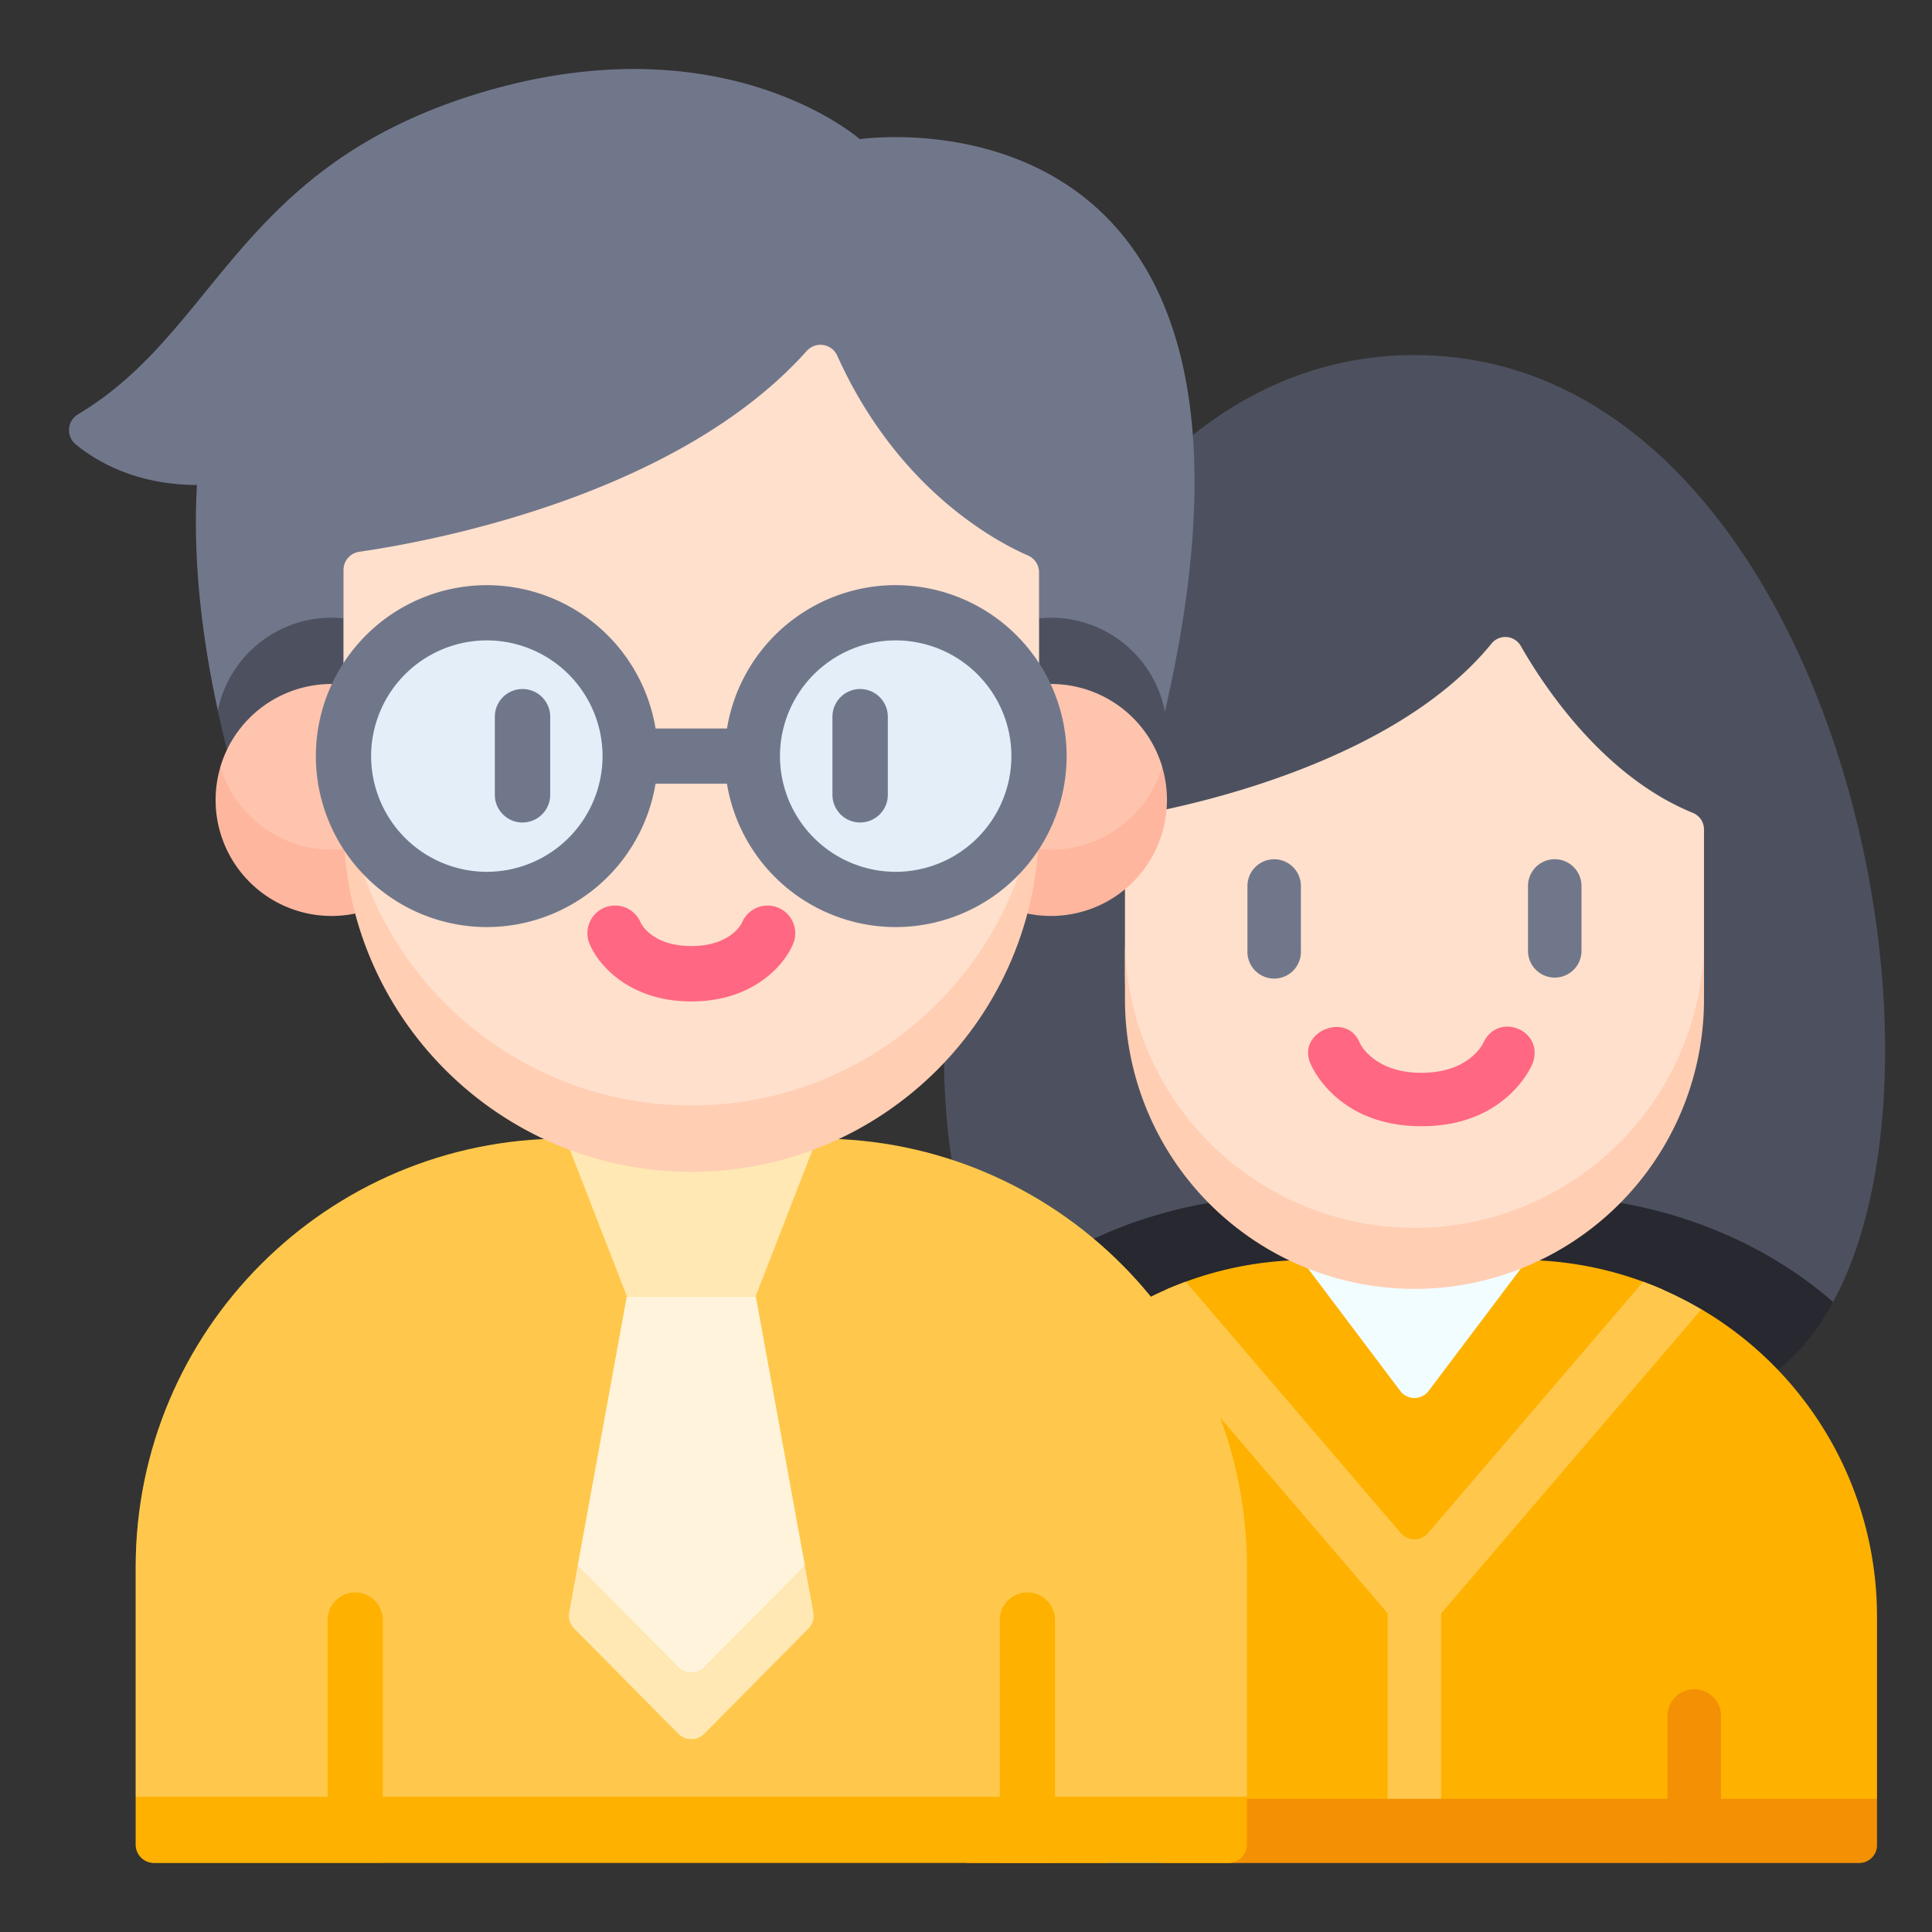 <svg xmlns="http://www.w3.org/2000/svg" width="56" height="56" fill="none"><rect width="100%" height="100%" fill="#333333" stroke="none"/><path fill="#4D515F" d="M53.113 37.774c4.186-7.611-.35-27.482-12.114-27.482-11.746 0-16.285 19.808-12.133 27.446l24.247.036Z"/><path fill="#272830" d="M44.57 34.661h-7.141c-3.351 0-6.381 1.178-8.563 3.076.437.804.97 1.473 1.6 1.97h21.066c.63-.497 1.164-1.166 1.6-1.97-2.182-1.898-5.212-3.076-8.563-3.076Z"/><path fill="#FFB100" d="M53.477 53.07H28.52l-.93-.93v-5.28c0-3.794 2.044-7.11 5.09-8.91h16.636a10.335 10.335 0 0 1 5.09 8.91v5.28l-.93.93Z"/><path fill="#F39003" d="M28.108 54h4.006l.775-.93.774.93h6.561l.775-.93.774.93h6.562l.774-.93.775.93h4.006a.516.516 0 0 0 .516-.516V52.14H27.592v1.343c0 .285.23.516.516.516Z"/><path fill="#FFB100" d="m41.392 46.283 6.834-7.986-.015-.912a10.3 10.3 0 0 0-4.144-.865h-6.135c-1.474 0-2.875.309-4.144.865l.008.938 6.812 7.96c.206.24.578.24.784 0Z"/><path fill="#FFC84C" d="m40.999 53.07.774-.929v-5.376l7.544-8.813-.002-.001a10.34 10.34 0 0 0-1.105-.565v-.001a10.297 10.297 0 0 0-.582-.233L41.39 44.44a.517.517 0 0 1-.785 0l-6.236-7.288c-.197.072-.392.15-.582.233v.001c-.381.167-.75.355-1.106.565h-.001l7.543 8.814v5.376l.775.93Z"/><path fill="#F39003" d="M40.225 52.14h1.55V54h-1.55v-1.86Z"/><path fill="#F2FDFF" d="m44.27 36.52-2.86 3.796a.516.516 0 0 1-.824 0l-2.86-3.796h6.545Z"/><path fill="#4EA1F4" d="M33.662 49.737v2.404l-.775.93-.774-.93v-2.404a.774.774 0 1 1 1.549 0Z"/><path fill="#F39003" d="M49.883 49.737v2.404l-.775.93-.774-.93v-2.404a.774.774 0 1 1 1.55 0Z"/><path fill="#3292E0" d="M32.114 52.14h1.55V54h-1.55v-1.86Z"/><path fill="#F39003" d="M48.334 52.14h1.55V54h-1.55v-1.86Z"/><path fill="#FFE0CC" d="M43.232 18.655c-2.78 3.412-8.584 4.667-10.199 4.958a.516.516 0 0 0-.425.508v4.008a8.392 8.392 0 1 0 16.783 0v-4.09a.517.517 0 0 0-.324-.478c-2.564-1.046-4.275-3.593-4.988-4.84a.515.515 0 0 0-.847-.066Z"/><path fill="#FFCEB3" d="M41 35.59a8.392 8.392 0 0 1-8.392-8.39v1.858a8.392 8.392 0 0 0 16.783 0V27.2A8.392 8.392 0 0 1 41 35.591Z"/><path fill="#71778B" d="M36.932 24.906a.775.775 0 0 0-.774.774v1.882a.775.775 0 1 0 1.549 0V25.68a.775.775 0 0 0-.775-.774Zm8.133 3.43a.775.775 0 0 0 .775-.774V25.68a.775.775 0 1 0-1.55 0v1.881c0 .428.347.775.775.775Z"/><path fill="#FF6782" d="M44.417 30.84c.38-.97-1-1.543-1.425-.606-.017.035-.415.862-1.789.862-1.373 0-1.772-.826-1.788-.862-.369-.937-1.846-.323-1.426.605.033.08.776 1.806 3.214 1.806 2.438 0 3.182-1.726 3.214-1.806Z"/><path fill="#71778B" d="m32.534 21.73 1.231-1.107c4.283-18.546-8.843-16.589-8.843-16.589S20.962.533 13.836 2.718C6.88 4.85 6.291 9.607 2.266 12.005a.535.535 0 0 0-.072.874c.61.503 1.756 1.173 3.515 1.179-.11 1.923.075 4.099.606 6.541l1.226 1.13h24.993Z"/><path fill="#4D515F" d="M9.61 17.904A3.362 3.362 0 0 0 6.314 20.6c.08.371.168.748.265 1.13h3.377v-3.807a3.356 3.356 0 0 0-.348-.018Zm23.885 3.826c.097-.377.186-.746.27-1.107a3.362 3.362 0 0 0-3.647-2.7v3.807h3.377Z"/><path fill="#FFC4AD" d="M9.958 23.884v-4.04a3.362 3.362 0 0 0-3.57 2.382c-.09.305 1.366 3.362 3.222 3.362l.373-.982a10.16 10.16 0 0 1-.025-.722Z"/><path fill="#FFB69F" d="M9.61 24.627a3.362 3.362 0 0 1-3.22-2.4 3.361 3.361 0 0 0 3.906 4.252l.762-.922-1.074-.951a3.368 3.368 0 0 1-.373.02Z"/><path fill="#FFB100" d="M35.181 53.039H4.894l-.961-.961v-6.655c0-6.859 5.56-12.42 12.42-12.42h7.37c6.859 0 12.42 5.561 12.42 12.42v6.655l-.962.96Z"/><path fill="#fff" fill-opacity=".3" d="M35.181 53.039H4.894l-.961-.961v-6.655c0-6.859 5.56-12.42 12.42-12.42h7.37c6.859 0 12.42 5.561 12.42 12.42v6.655l-.962.96Z"/><path fill="#FFB100" d="M4.467 54h5.027l.801-.961.8.96H28.98l.8-.96.802.96h5.027a.534.534 0 0 0 .534-.533v-1.388H3.932v1.388c0 .295.24.534.535.534Z"/><path fill="#fff" fill-opacity=".8" d="m18.17 37.574 1.868-.961 1.868.96 1.426 7.815-.39 1.354-2.904 2.934-2.882-2.911-.412-1.378 1.425-7.813Z"/><path fill="#FFB100" d="m19.658 48.332-2.915-2.945-.246 1.35a.534.534 0 0 0 .146.47l3.015 3.047c.209.21.55.21.759 0l3.015-3.046a.534.534 0 0 0 .145-.471l-.246-1.35-2.914 2.945a.534.534 0 0 1-.759 0Z"/><path fill="#fff" fill-opacity=".7" d="m19.658 48.332-2.915-2.945-.246 1.35a.534.534 0 0 0 .146.47l3.015 3.047c.209.21.55.21.759 0l3.015-3.046a.534.534 0 0 0 .145-.471l-.246-1.35-2.914 2.945a.534.534 0 0 1-.759 0Z"/><path fill="#FFB100" d="M21.905 37.574h-3.737l-1.775-4.57h7.287l-1.775 4.57Z"/><path fill="#fff" fill-opacity=".7" d="M21.905 37.574h-3.737l-1.775-4.57h7.287l-1.775 4.57Z"/><path fill="#FFC4AD" d="M30.117 23.884v-4.04a3.362 3.362 0 0 1 3.57 2.382c.09.305-1.366 3.362-3.223 3.362l-.373-.982c.017-.239.026-.479.026-.722Z"/><path fill="#FFB69F" d="M30.465 24.627a3.362 3.362 0 0 0 3.22-2.4 3.362 3.362 0 0 1-3.906 4.252l-.762-.922 1.074-.951c.122.013.247.02.373.02Z"/><path fill="#FFE0CC" d="M23.387 10.169c-3.81 4.261-11.085 5.554-12.973 5.824a.533.533 0 0 0-.457.529v6.401c0 5.567 4.513 10.08 10.08 10.08s10.08-4.513 10.08-10.08v-6.332a.532.532 0 0 0-.319-.489c-.947-.413-3.787-1.926-5.53-5.792a.533.533 0 0 0-.881-.141Z"/><path fill="#FFCEB3" d="M20.037 32.043c-5.567 0-10.08-4.513-10.08-10.08v1.922c0 5.567 4.513 10.08 10.08 10.08s10.08-4.513 10.08-10.08v-1.922c0 5.567-4.513 10.08-10.08 10.08Z"/><path fill="#E4EEF9" d="M18.175 22.714a4.153 4.153 0 1 0-8.152-1.596 4.153 4.153 0 0 0 8.152 1.596Zm8.221 3.313a4.153 4.153 0 1 0-.88-8.26 4.153 4.153 0 0 0 .88 8.26Z"/><path fill="#FFB100" d="M11.096 52.078v-5.12a.8.8 0 1 0-1.601 0v5.12l.8.96.801-.96Z"/><path fill="#FFB100" d="M9.495 52.078h1.601V54H9.495v-1.922Zm21.085 0v-5.12a.8.8 0 0 0-1.601 0v5.12l.8.96.802-.96Z"/><path fill="#FFB100" d="M28.979 52.078h1.602V54h-1.602v-1.922Z"/><path fill="#FF6782" d="M22.554 26.309a.802.802 0 0 0-1.047.436c-.003.007-.312.677-1.468.677-1.157 0-1.465-.67-1.468-.677a.802.802 0 0 0-1.484.61c.256.621 1.165 1.672 2.952 1.672s2.696-1.05 2.951-1.671a.802.802 0 0 0-.436-1.047Z"/><path fill="#71778B" d="M15.145 23.84a.802.802 0 0 0 .803-.802v-2.264a.802.802 0 1 0-1.605 0v2.264c0 .444.36.803.802.803Zm9.787-3.868a.802.802 0 0 0-.803.802v2.264a.802.802 0 1 0 1.605 0v-2.264a.802.802 0 0 0-.802-.802Z"/><path fill="#71778B" d="M25.962 16.96a4.963 4.963 0 0 0-4.89 4.156h-2.07a4.963 4.963 0 0 0-4.89-4.155 4.961 4.961 0 0 0-4.957 4.955 4.961 4.961 0 0 0 4.956 4.956 4.963 4.963 0 0 0 4.89-4.155h2.07a4.963 4.963 0 0 0 4.89 4.155 4.962 4.962 0 0 0 4.956-4.956 4.961 4.961 0 0 0-4.955-4.955Zm-11.85 8.31a3.358 3.358 0 0 1-3.355-3.354 3.358 3.358 0 0 1 3.354-3.354 3.358 3.358 0 0 1 3.354 3.354 3.358 3.358 0 0 1-3.354 3.354Zm11.85 0a3.358 3.358 0 0 1-3.354-3.354 3.358 3.358 0 0 1 3.354-3.354 3.358 3.358 0 0 1 3.354 3.354 3.358 3.358 0 0 1-3.354 3.354Z"/></svg>